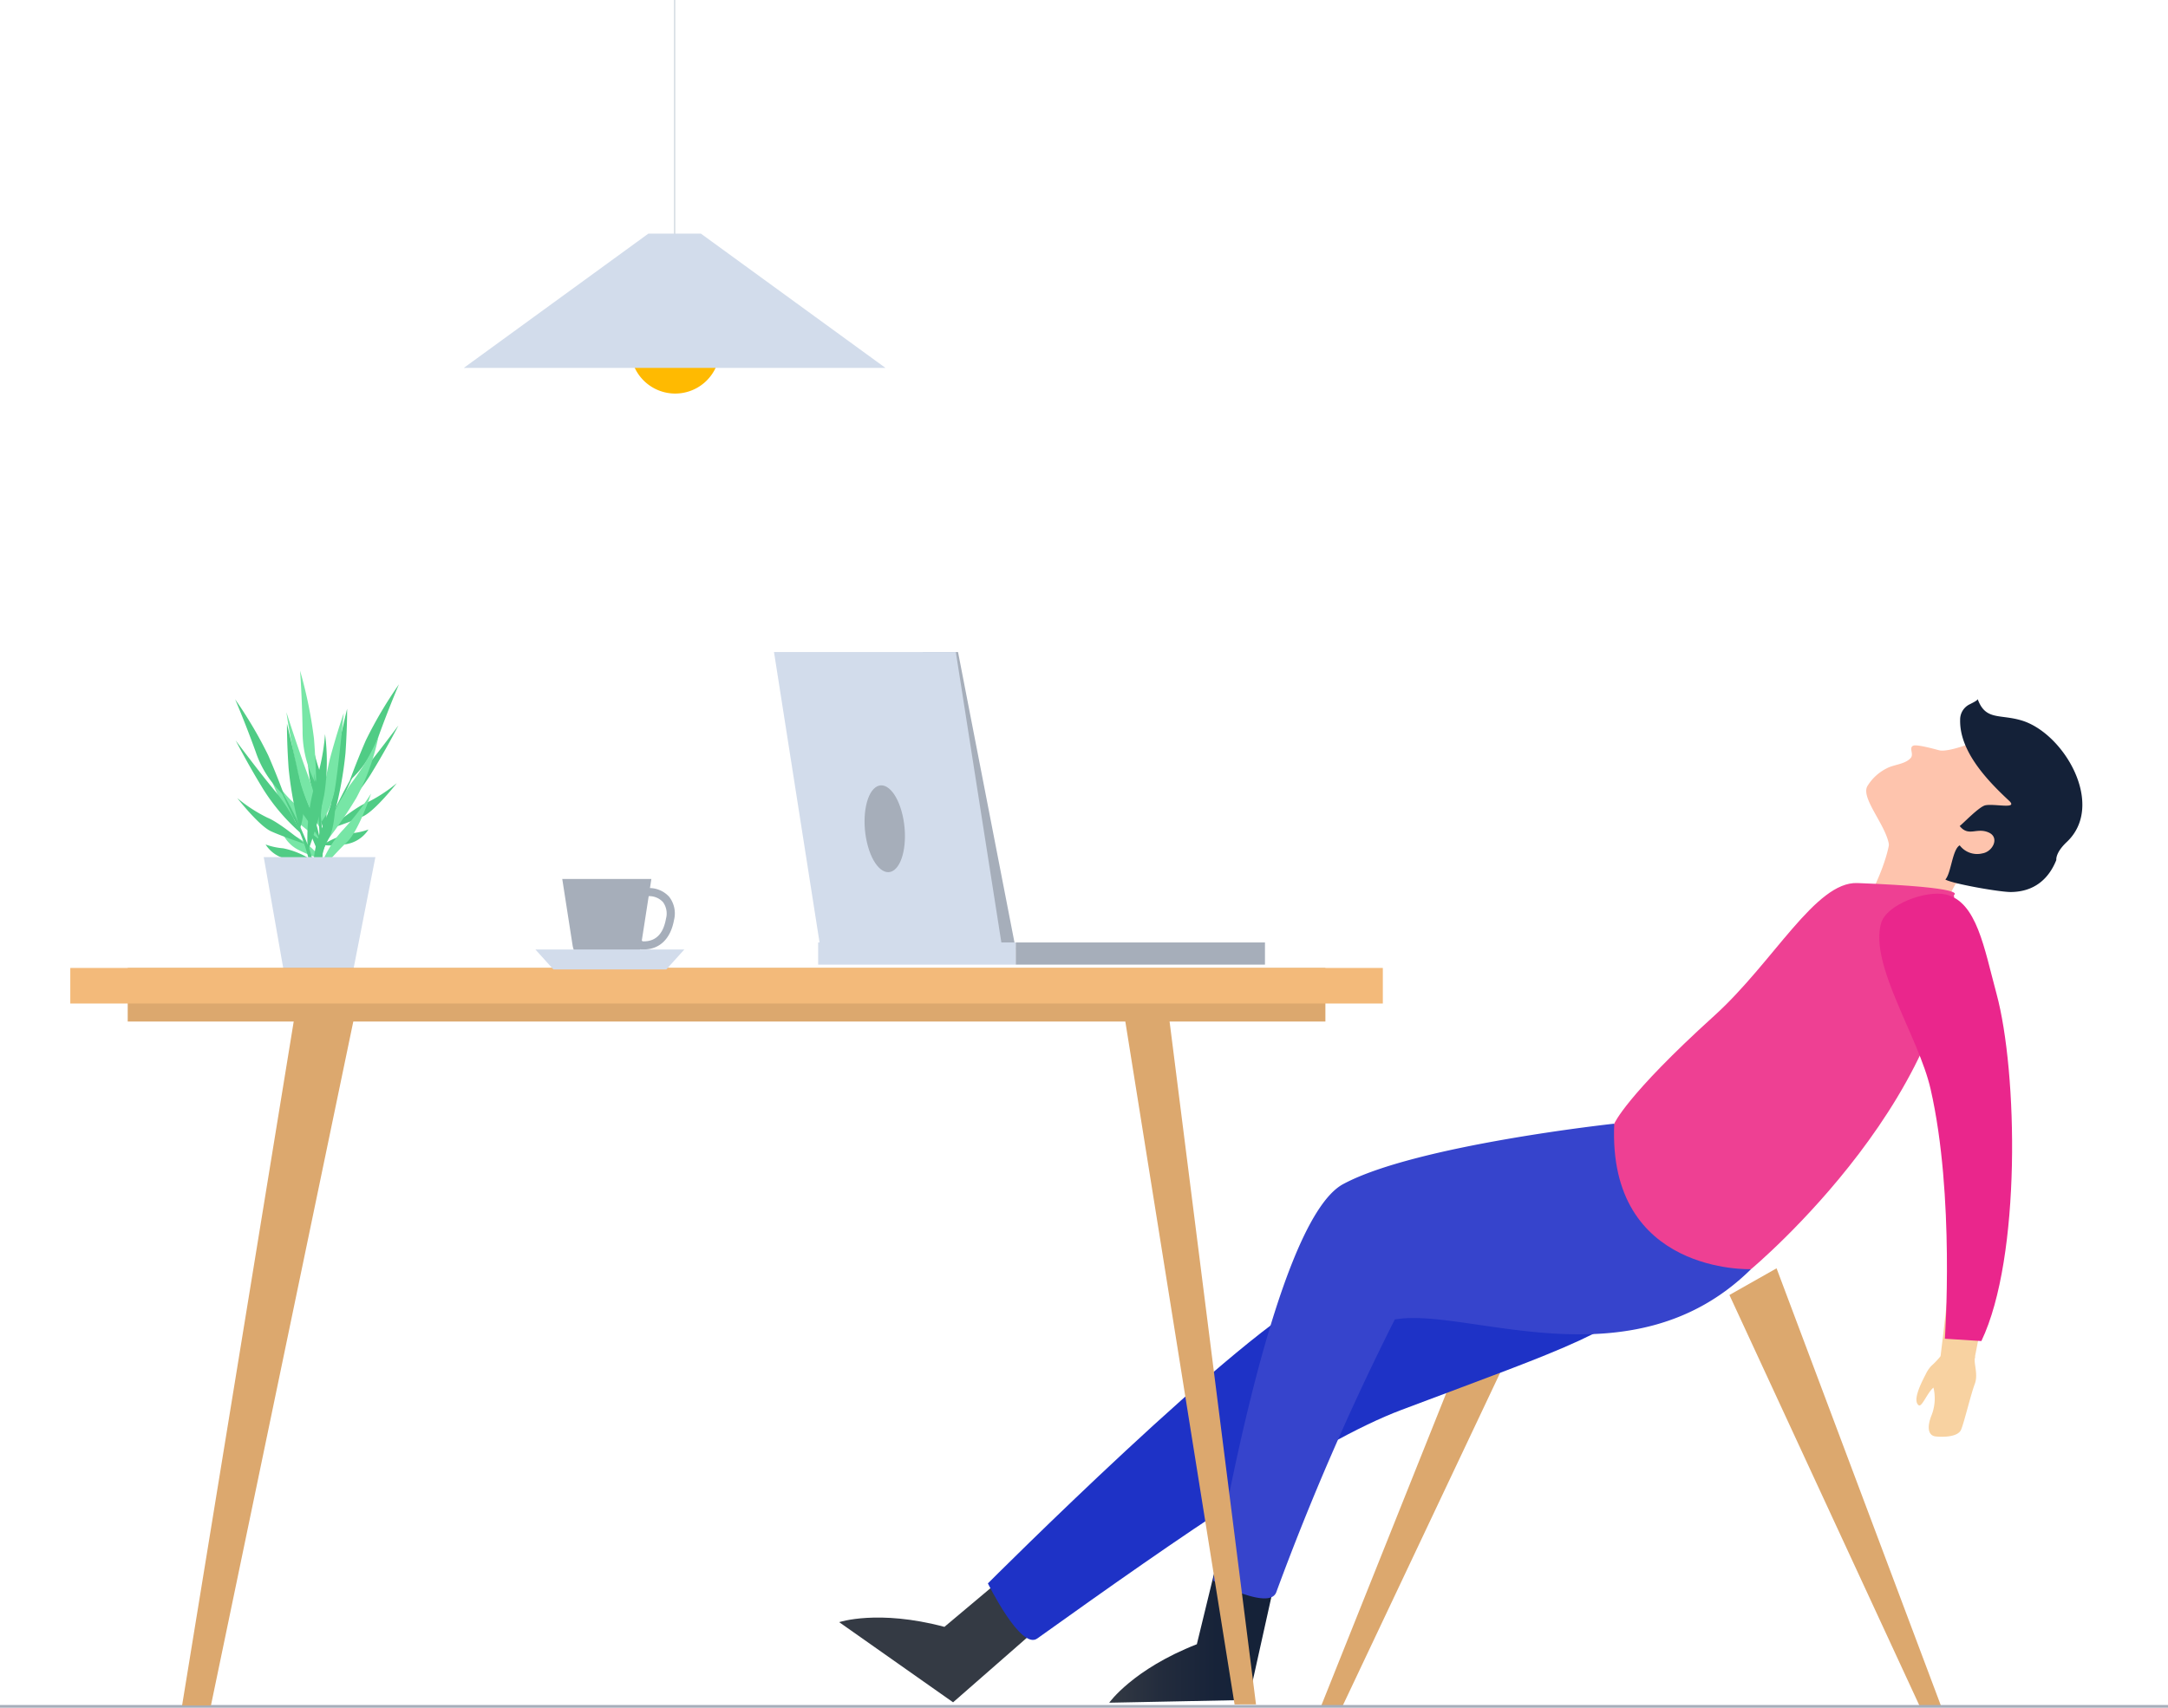 <svg xmlns="http://www.w3.org/2000/svg" xmlns:xlink="http://www.w3.org/1999/xlink" width="401.403" height="316.25" viewBox="0 0 401.403 316.25">
  <defs>
    <linearGradient id="linear-gradient" x1="1.148" y1="-0.041" x2="1.942" y2="-0.041" gradientUnits="objectBoundingBox">
      <stop offset="0" stop-color="#343a44"/>
      <stop offset="0.301" stop-color="#232c3d"/>
      <stop offset="0.639" stop-color="#172339"/>
      <stop offset="1" stop-color="#142138"/>
    </linearGradient>
    <linearGradient id="linear-gradient-2" x1="0" y1="0.5" x2="1" y2="0.5" xlink:href="#linear-gradient"/>
    <linearGradient id="linear-gradient-3" x1="-6.635" y1="-0.966" x2="-5.313" y2="-0.966" xlink:href="#linear-gradient"/>
  </defs>
  <g id="Group_1622" data-name="Group 1622" transform="translate(-249.412 -77.426)">
    <g id="Group_1609" data-name="Group 1609" transform="translate(404.785 206.876)">
      <path id="Path_1012" data-name="Path 1012" d="M548.348,301.649l35.2,76.08,3.967-.013-30.437-81.009Z" transform="translate(-383.522 -191.279)" fill="#dca86e"/>
      <path id="Path_1013" data-name="Path 1013" d="M516.958,302.951l-35.2,74.454-3.967-.013,30.437-76.131Z" transform="translate(-388.54 -190.955)" fill="#dca86e"/>
      <path id="Path_1014" data-name="Path 1014" d="M433.449,357.718l-17.891,15.656L394.467,358.53s7.179-2.408,19.487.871l12.6-10.586Z" transform="translate(-394.467 -187.572)" fill="url(#linear-gradient)"/>
      <path id="Path_1015" data-name="Path 1015" d="M535.184,276.507s-39.541,20.268-53.51,26.332-61.5,53.656-61.5,53.656,6.084,12.39,9.127,10.213c26.835-19.186,51.557-36.353,67.444-42.343,31.458-11.862,40.225-14.44,48.284-23.779C545.033,300.586,540.306,289.363,535.184,276.507Z" transform="translate(-392.638 -192.716)" fill="#1e32c6"/>
      <g id="Group_1606" data-name="Group 1606" transform="translate(49.996 78.646)">
        <path id="Path_1016" data-name="Path 1016" d="M472.086,349.872l-5.156,23.207-25.786.515s4.363-6.188,16.224-10.83l3.889-15.987Z" transform="translate(-441.143 -266.363)" fill="url(#linear-gradient-2)"/>
        <path id="Path_1017" data-name="Path 1017" d="M533.375,271.7s-36.78,3.967-50.189,11.188S459.1,356.322,459.1,356.322s10.414,5.653,11.7,2.142a482.142,482.142,0,0,1,21.94-50.5c13.215-2.414,43.824,12.483,65.948-9.308C558.7,298.652,539.563,284.08,533.375,271.7Z" transform="translate(-439.865 -271.703)" fill="#3644cc"/>
      </g>
      <g id="Group_1607" data-name="Group 1607" transform="translate(187.425)">
        <path id="Path_1018" data-name="Path 1018" d="M588.9,230.663a49.018,49.018,0,0,0-4.33,9.9l-15.129-1.4s7.811-11.835,7.213-19.013Z" transform="translate(-569.446 -196.724)" fill="#fec4ad"/>
        <path id="Path_1019" data-name="Path 1019" d="M585.47,207.275c-.858-.228-4.092-1.118-4.746-.852-.907.37.148,1.56-.491,2.286-1.034,1.176-3.1,1.2-4.437,1.915a8.824,8.824,0,0,0-3.587,3.3c-1.232,2.165,3.255,7,3.957,10.618,1.47,7.575,11.044,8.7,18.824,6.376,2.781-.829,5.34-3.33,6.855-5.756,1.782-2.851.778-7.618-.715-10.456a13.274,13.274,0,0,0-4.217-4.24c-1.4-.966-1.791-4.989-3.48-5.274C593.432,205.2,587.4,207.788,585.47,207.275Z" transform="translate(-569.265 -197.788)" fill="#fec4ad"/>
        <path id="Path_1020" data-name="Path 1020" d="M606.218,228.1c.017.015-.26-1.27,1.933-3.337,7.258-6.834-.506-20.2-8.414-22.529-4.047-1.191-6.632.064-8.085-3.957.1.288-1.636,1.026-1.807,1.172a3.134,3.134,0,0,0-1.432,2.7c-.134,5.842,5.094,11.281,9.05,14.96,1.779,1.655-2.6.513-4.363.85-1.149.221-4.129,3.368-4.769,3.844,1.658,2.065,3.135.2,5.373,1.2,2.066.922.757,3.552-1.17,3.864a4.047,4.047,0,0,1-4.2-1.486c-1.368.742-1.586,5.172-2.661,6.333,1.482.814,10.131,2.334,12.161,2.31C602.169,233.97,604.826,231.573,606.218,228.1Z" transform="translate(-568.292 -198.28)" fill="url(#linear-gradient-3)"/>
      </g>
      <path id="Path_1021" data-name="Path 1021" d="M591.334,232.309c3.172,35.38-37.567,69.3-37.567,69.3s-26.6,1-25.322-26.949c0,0,2.069-5.082,18.537-20.005,11-9.971,18.731-24.851,26.473-24.555C594.6,230.911,591.334,232.309,591.334,232.309Z" transform="translate(-384.94 -196.017)" fill="#ee4093"/>
      <path id="Path_1022" data-name="Path 1022" d="M494.91,303.569s24.533,9.151,57.231-3.252S593.757,230,593.757,230l3.741,1.9s-3.642,63.908-46.692,77.8c-32.91,10.617-55.9-2.028-55.9-2.028Z" transform="translate(-387.322 -196.024)" fill="url(#linear-gradient-2)"/>
      <g id="Group_1608" data-name="Group 1608" transform="translate(192.573 36.046)">
        <path id="Path_1023" data-name="Path 1023" d="M583.481,265.745s3.917,13.574,4.135,20.341-2.674,29.737-2.674,29.737l6.231.789s5.538-27.379,5.668-36.315-5.023-23.41-5.023-23.41Z" transform="translate(-573.596 -230.157)" fill="#f8d2a1"/>
        <path id="Path_1024" data-name="Path 1024" d="M583.747,268.093c4.524,19.768,2.649,46.261,2.649,46.261l6.762.431c7.413-15.507,6.719-49.866,2.8-64.322-2.3-8.493-3.66-17.057-9.407-18.377-3.593-.826-10.982,1.8-11.973,5.355C572.43,245.145,581.528,258.4,583.747,268.093Z" transform="translate(-574.252 -231.932)" fill="#ea268c"/>
        <path id="Path_1025" data-name="Path 1025" d="M582.354,315.488c-1.492,2.843-2.168,4.925-1.29,5.643.607.495,1.582-2.264,2.761-3.249a8.531,8.531,0,0,1-.343,5.1c-.832,2.049-.759,3.8.8,3.951s4.09.048,4.652-1.242,1.843-6.671,2.535-8.462-.226-3.849.037-4.875-4.6-2.742-4.6-2.742c-.267.412-1.764,2.455-1.764,2.455a15.769,15.769,0,0,1-1.7,1.787A6.017,6.017,0,0,0,582.354,315.488Z" transform="translate(-573.795 -226.407)" fill="#f8d2a1"/>
      </g>
    </g>
    <g id="Group_1610" data-name="Group 1610" transform="translate(335.291 77.426)">
      <line id="Line_66" data-name="Line 66" y2="47.128" transform="translate(39.029)" fill="none" stroke="#d4dbe2" stroke-miterlimit="10" stroke-width="0.25"/>
      <path id="Path_1026" data-name="Path 1026" d="M374.912,138.938a8.266,8.266,0,1,1-7.6-8.878A8.266,8.266,0,0,1,374.912,138.938Z" transform="translate(-327.538 -73.684)" fill="#ffba01"/>
      <path id="Path_1027" data-name="Path 1027" d="M407.645,142.679H329.588l34.162-24.858h9.734Z" transform="translate(-329.588 -74.553)" fill="#d2dceb"/>
    </g>
    <line id="Line_67" data-name="Line 67" x2="401.403" transform="translate(249.412 393.426)" fill="none" stroke="#a6aeba" stroke-miterlimit="10" stroke-width="0.5"/>
    <g id="Group_1621" data-name="Group 1621" transform="translate(262.426 198.176)">
      <g id="Group_1614" data-name="Group 1614" transform="translate(30.517 3.448)">
        <g id="Group_1611" data-name="Group 1611" transform="translate(11.675 2.531)">
          <path id="Path_1028" data-name="Path 1028" d="M306.988,220.054a32.9,32.9,0,0,1,4.638-7.623c2.992-3.591,7.452-9.572,7.452-9.572s-2.175,4.257-5.129,9.066A36.772,36.772,0,0,1,306.988,220.054Z" transform="translate(-300.522 -195.233)" fill="#50cc85"/>
          <path id="Path_1029" data-name="Path 1029" d="M309.876,213.552a19.058,19.058,0,0,0,5.3-8.111c1.989-5.509,3.8-9.7,3.8-9.7a77.845,77.845,0,0,0-6.143,10.4C310.989,210.4,309.876,213.552,309.876,213.552Z" transform="translate(-300.316 -195.739)" fill="#50cc85"/>
          <path id="Path_1030" data-name="Path 1030" d="M307.241,219.48a69.466,69.466,0,0,0,2.073-11.329c.341-5.029.3-8.188.3-8.188s-2.185,9.125-2.844,13A12.548,12.548,0,0,0,307.241,219.48Z" transform="translate(-300.552 -195.439)" fill="#50cc85"/>
          <path id="Path_1031" data-name="Path 1031" d="M306.046,223.536a36.617,36.617,0,0,0-1.269-12.293,38.585,38.585,0,0,1-1.923-9.49,39.149,39.149,0,0,0,.164,11.316A74.968,74.968,0,0,0,306.046,223.536Z" transform="translate(-300.841 -195.311)" fill="#50cc85"/>
          <path id="Path_1032" data-name="Path 1032" d="M306.313,221.315s4.609-3.936,6.939-4.862a27.686,27.686,0,0,0,5.574-3.625s-4,5.126-6.24,6.143S306.313,221.315,306.313,221.315Z" transform="translate(-300.57 -194.523)" fill="#50cc85"/>
          <path id="Path_1033" data-name="Path 1033" d="M305.1,226.96a18.594,18.594,0,0,0-1.613-8.564,44.955,44.955,0,0,1-2.536-7.5s-.122,6.817,1.233,9.375S305.1,226.96,305.1,226.96Z" transform="translate(-300.951 -194.661)" fill="#50cc85"/>
          <path id="Path_1034" data-name="Path 1034" d="M305.23,223.672a14.877,14.877,0,0,1,5.2-2.126,12.529,12.529,0,0,0,3.235-.706,6.051,6.051,0,0,1-4.441,2.758C306.077,224,305.23,223.672,305.23,223.672Z" transform="translate(-300.647 -193.954)" fill="#50cc85"/>
          <path id="Path_1035" data-name="Path 1035" d="M303.612,230.351c.572-2.228,1.31-5.672,2.069-7.973a70.414,70.414,0,0,1,5.665-11.624c-2.436,5.4-4.215,8.442-5.44,13.1-.485,1.848-1.324,4.411-1.778,6.086C304.054,230.4,303.687,230.784,303.612,230.351Z" transform="translate(-300.762 -194.671)" fill="#50cc85"/>
        </g>
        <g id="Group_1612" data-name="Group 1612" transform="translate(6.104)">
          <path id="Path_1036" data-name="Path 1036" d="M305.122,222.034a34.945,34.945,0,0,0-2.025-9.267c-1.764-4.645-4.178-12.2-4.178-12.2s.713,5.031,2.018,10.887A39.087,39.087,0,0,0,305.122,222.034Z" transform="translate(-295.526 -192.865)" fill="#77e6a6"/>
          <path id="Path_1037" data-name="Path 1037" d="M304.269,214.43a20.264,20.264,0,0,1-2.524-9.986c-.093-6.225-.465-11.068-.465-11.068a82.637,82.637,0,0,1,2.576,12.585C304.239,210.88,304.269,214.43,304.269,214.43Z" transform="translate(-295.358 -193.376)" fill="#77e6a6"/>
          <path id="Path_1038" data-name="Path 1038" d="M304.753,221.161a73.774,73.774,0,0,1,1.836-12.1c1.4-5.174,2.528-8.334,2.528-8.334s-.96,9.927-1.638,14.051A13.343,13.343,0,0,1,304.753,221.161Z" transform="translate(-295.111 -192.853)" fill="#77e6a6"/>
          <path id="Path_1039" data-name="Path 1039" d="M304.794,225.589a38.943,38.943,0,0,1,5.528-11.918,41.017,41.017,0,0,0,5.216-8.873,41.62,41.62,0,0,1-4.08,11.318A79.692,79.692,0,0,1,304.794,225.589Z" transform="translate(-295.108 -192.564)" fill="#77e6a6"/>
          <path id="Path_1040" data-name="Path 1040" d="M305.392,223.543s-3.271-5.551-5.292-7.287a29.434,29.434,0,0,1-4.349-5.571s2.252,6.537,4.147,8.332S305.392,223.543,305.392,223.543Z" transform="translate(-295.751 -192.145)" fill="#77e6a6"/>
          <path id="Path_1041" data-name="Path 1041" d="M304.466,229.348a19.778,19.778,0,0,1,4.584-8.05,47.763,47.763,0,0,0,5.145-6.666s-2.234,6.895-4.482,9S304.466,229.348,304.466,229.348Z" transform="translate(-295.131 -191.864)" fill="#77e6a6"/>
          <path id="Path_1042" data-name="Path 1042" d="M305.394,226.194a15.855,15.855,0,0,0-4.494-3.937,13.331,13.331,0,0,1-3.008-1.827,6.432,6.432,0,0,0,3.51,4.308C304.43,226.226,305.394,226.194,305.394,226.194Z" transform="translate(-295.599 -191.452)" fill="#77e6a6"/>
          <path id="Path_1043" data-name="Path 1043" d="M304.662,233.451c.2-2.437.646-6.154.679-8.73a74.856,74.856,0,0,0-1.674-13.644c.579,6.274,1.318,9.943.936,15.052-.151,2.024-.194,4.891-.317,6.731C304.2,233.347,304.437,233.861,304.662,233.451Z" transform="translate(-295.188 -192.117)" fill="#50cc85"/>
        </g>
        <g id="Group_1613" data-name="Group 1613" transform="translate(0 5.304)">
          <path id="Path_1044" data-name="Path 1044" d="M302.241,222.644a32.9,32.9,0,0,0-4.638-7.623c-2.993-3.592-7.452-9.572-7.452-9.572s2.175,4.257,5.129,9.066A36.773,36.773,0,0,0,302.241,222.644Z" transform="translate(-290.045 -197.821)" fill="#50cc85"/>
          <path id="Path_1045" data-name="Path 1045" d="M299.154,216.142a19.067,19.067,0,0,1-5.3-8.111c-1.989-5.509-3.8-9.7-3.8-9.7a77.81,77.81,0,0,1,6.143,10.406C298.042,212.994,299.154,216.142,299.154,216.142Z" transform="translate(-290.052 -198.328)" fill="#50cc85"/>
          <path id="Path_1046" data-name="Path 1046" d="M301.388,222.07a69.334,69.334,0,0,1-2.073-11.329c-.341-5.03-.3-8.188-.3-8.188s2.185,9.125,2.844,13A12.548,12.548,0,0,1,301.388,222.07Z" transform="translate(-289.415 -198.027)" fill="#50cc85"/>
          <path id="Path_1047" data-name="Path 1047" d="M302.62,226.126a36.617,36.617,0,0,1,1.269-12.293,38.648,38.648,0,0,0,1.923-9.49,39.149,39.149,0,0,1-.164,11.316A74.963,74.963,0,0,1,302.62,226.126Z" transform="translate(-289.164 -197.9)" fill="#50cc85"/>
          <path id="Path_1048" data-name="Path 1048" d="M302.944,223.9s-4.609-3.936-6.939-4.863a27.649,27.649,0,0,1-5.574-3.624s4,5.125,6.24,6.142S302.944,223.9,302.944,223.9Z" transform="translate(-290.025 -197.112)" fill="#50cc85"/>
          <path id="Path_1049" data-name="Path 1049" d="M303.6,229.55a18.6,18.6,0,0,1,1.613-8.565,44.961,44.961,0,0,0,2.536-7.5s.122,6.817-1.233,9.375S303.6,229.55,303.6,229.55Z" transform="translate(-289.091 -197.25)" fill="#50cc85"/>
          <path id="Path_1050" data-name="Path 1050" d="M303.756,226.261a14.911,14.911,0,0,0-5.2-2.126,12.512,12.512,0,0,1-3.235-.7,6.045,6.045,0,0,0,4.441,2.757C302.909,226.586,303.756,226.261,303.756,226.261Z" transform="translate(-289.677 -196.542)" fill="#50cc85"/>
          <path id="Path_1051" data-name="Path 1051" d="M305.327,232.94c-.572-2.228-1.309-5.672-2.068-7.972a70.365,70.365,0,0,0-5.665-11.624c2.436,5.4,4.215,8.442,5.44,13.1.485,1.848,1.324,4.411,1.778,6.085C304.885,232.989,305.253,233.374,305.327,232.94Z" transform="translate(-289.516 -197.26)" fill="#50cc85"/>
        </g>
        <path id="Path_1052" data-name="Path 1052" d="M311.364,247.625h-12.5l-3.862-22.011h20.669Z" transform="translate(-289.7 -191.083)" fill="#d2dceb"/>
      </g>
      <g id="Group_1616" data-name="Group 1616" transform="translate(0 58.505)">
        <g id="Group_1615" data-name="Group 1615" transform="translate(20.698 7.506)">
          <path id="Path_1053" data-name="Path 1053" d="M443.572,251.81l20.609,128.863,3.967-.012L451.843,251.784Z" transform="translate(-269.313 -251.784)" fill="#dca86e"/>
          <path id="Path_1054" data-name="Path 1054" d="M313.071,251.864,286.229,380.855l-5.344.013L301.929,251.89Z" transform="translate(-280.885 -251.779)" fill="#dca86e"/>
        </g>
        <rect id="Rectangle_556" data-name="Rectangle 556" width="221.751" height="9.924" transform="translate(10.632)" fill="#dca86e"/>
        <rect id="Rectangle_557" data-name="Rectangle 557" width="243.015" height="6.588" fill="#f3ba7a"/>
      </g>
      <g id="Group_1618" data-name="Group 1618" transform="translate(130.293)">
        <g id="Group_1617" data-name="Group 1617">
          <path id="Path_1055" data-name="Path 1055" d="M426.139,245.188h-8.625l-8.625-55.031h6.557Z" transform="translate(-381.375 -190.157)" fill="#a6aeba"/>
          <path id="Path_1056" data-name="Path 1056" d="M425.49,245.188H391.827L383.2,190.157h33.663Z" transform="translate(-383.202 -190.157)" fill="#d2dceb"/>
          <rect id="Rectangle_558" data-name="Rectangle 558" width="36.591" height="4.105" transform="translate(8.173 53.784)" fill="#d2dceb"/>
          <rect id="Rectangle_559" data-name="Rectangle 559" width="46.136" height="4.105" transform="translate(44.764 53.784)" fill="#a6aeba"/>
          <path id="Path_1057" data-name="Path 1057" d="M405.888,218.711c.975,4.212.289,8.762-1.531,10.162s-4.086-.88-5.06-5.093-.289-8.763,1.532-10.162S404.914,214.5,405.888,218.711Z" transform="translate(-382.089 -188.518)" fill="#a6aeba"/>
        </g>
      </g>
      <g id="Group_1620" data-name="Group 1620" transform="translate(91.091 42.023)">
        <path id="Path_1058" data-name="Path 1058" d="M357.24,245.063h-4.775a4,4,0,0,1-3.953-3.387L346.6,229.389h16.5l-1.908,12.287A4,4,0,0,1,357.24,245.063Z" transform="translate(-346.604 -229.389)" fill="#a6aeba"/>
        <g id="Group_1619" data-name="Group 1619" transform="translate(11.226 1.69)">
          <path id="Path_1059" data-name="Path 1059" d="M360.919,242.333c-.174,0-.348-.006-.527-.02l-.224-.017-.178-.137c-.119-.09-2.9-2.272-2.9-5.393,0-3.2,2.123-5.8,4.732-5.8a4.944,4.944,0,0,1,3.842,1.632,5.019,5.019,0,0,1,.88,4.3h0C365.911,240.378,363.875,242.333,360.919,242.333Zm-.179-1.5c3.012.1,3.963-2.214,4.321-4.2h0a3.611,3.611,0,0,0-.556-3.068,3.447,3.447,0,0,0-2.687-1.1c-1.78,0-3.229,1.927-3.229,4.3A6.007,6.007,0,0,0,360.74,240.828Z" transform="translate(-357.085 -230.967)" fill="#a6aeba"/>
        </g>
      </g>
      <path id="Path_1060" data-name="Path 1060" d="M345.291,245.275H366.2l3.335-3.692H341.956Z" transform="translate(-255.843 -186.499)" fill="#d2dceb"/>
    </g>
  </g>
</svg>
